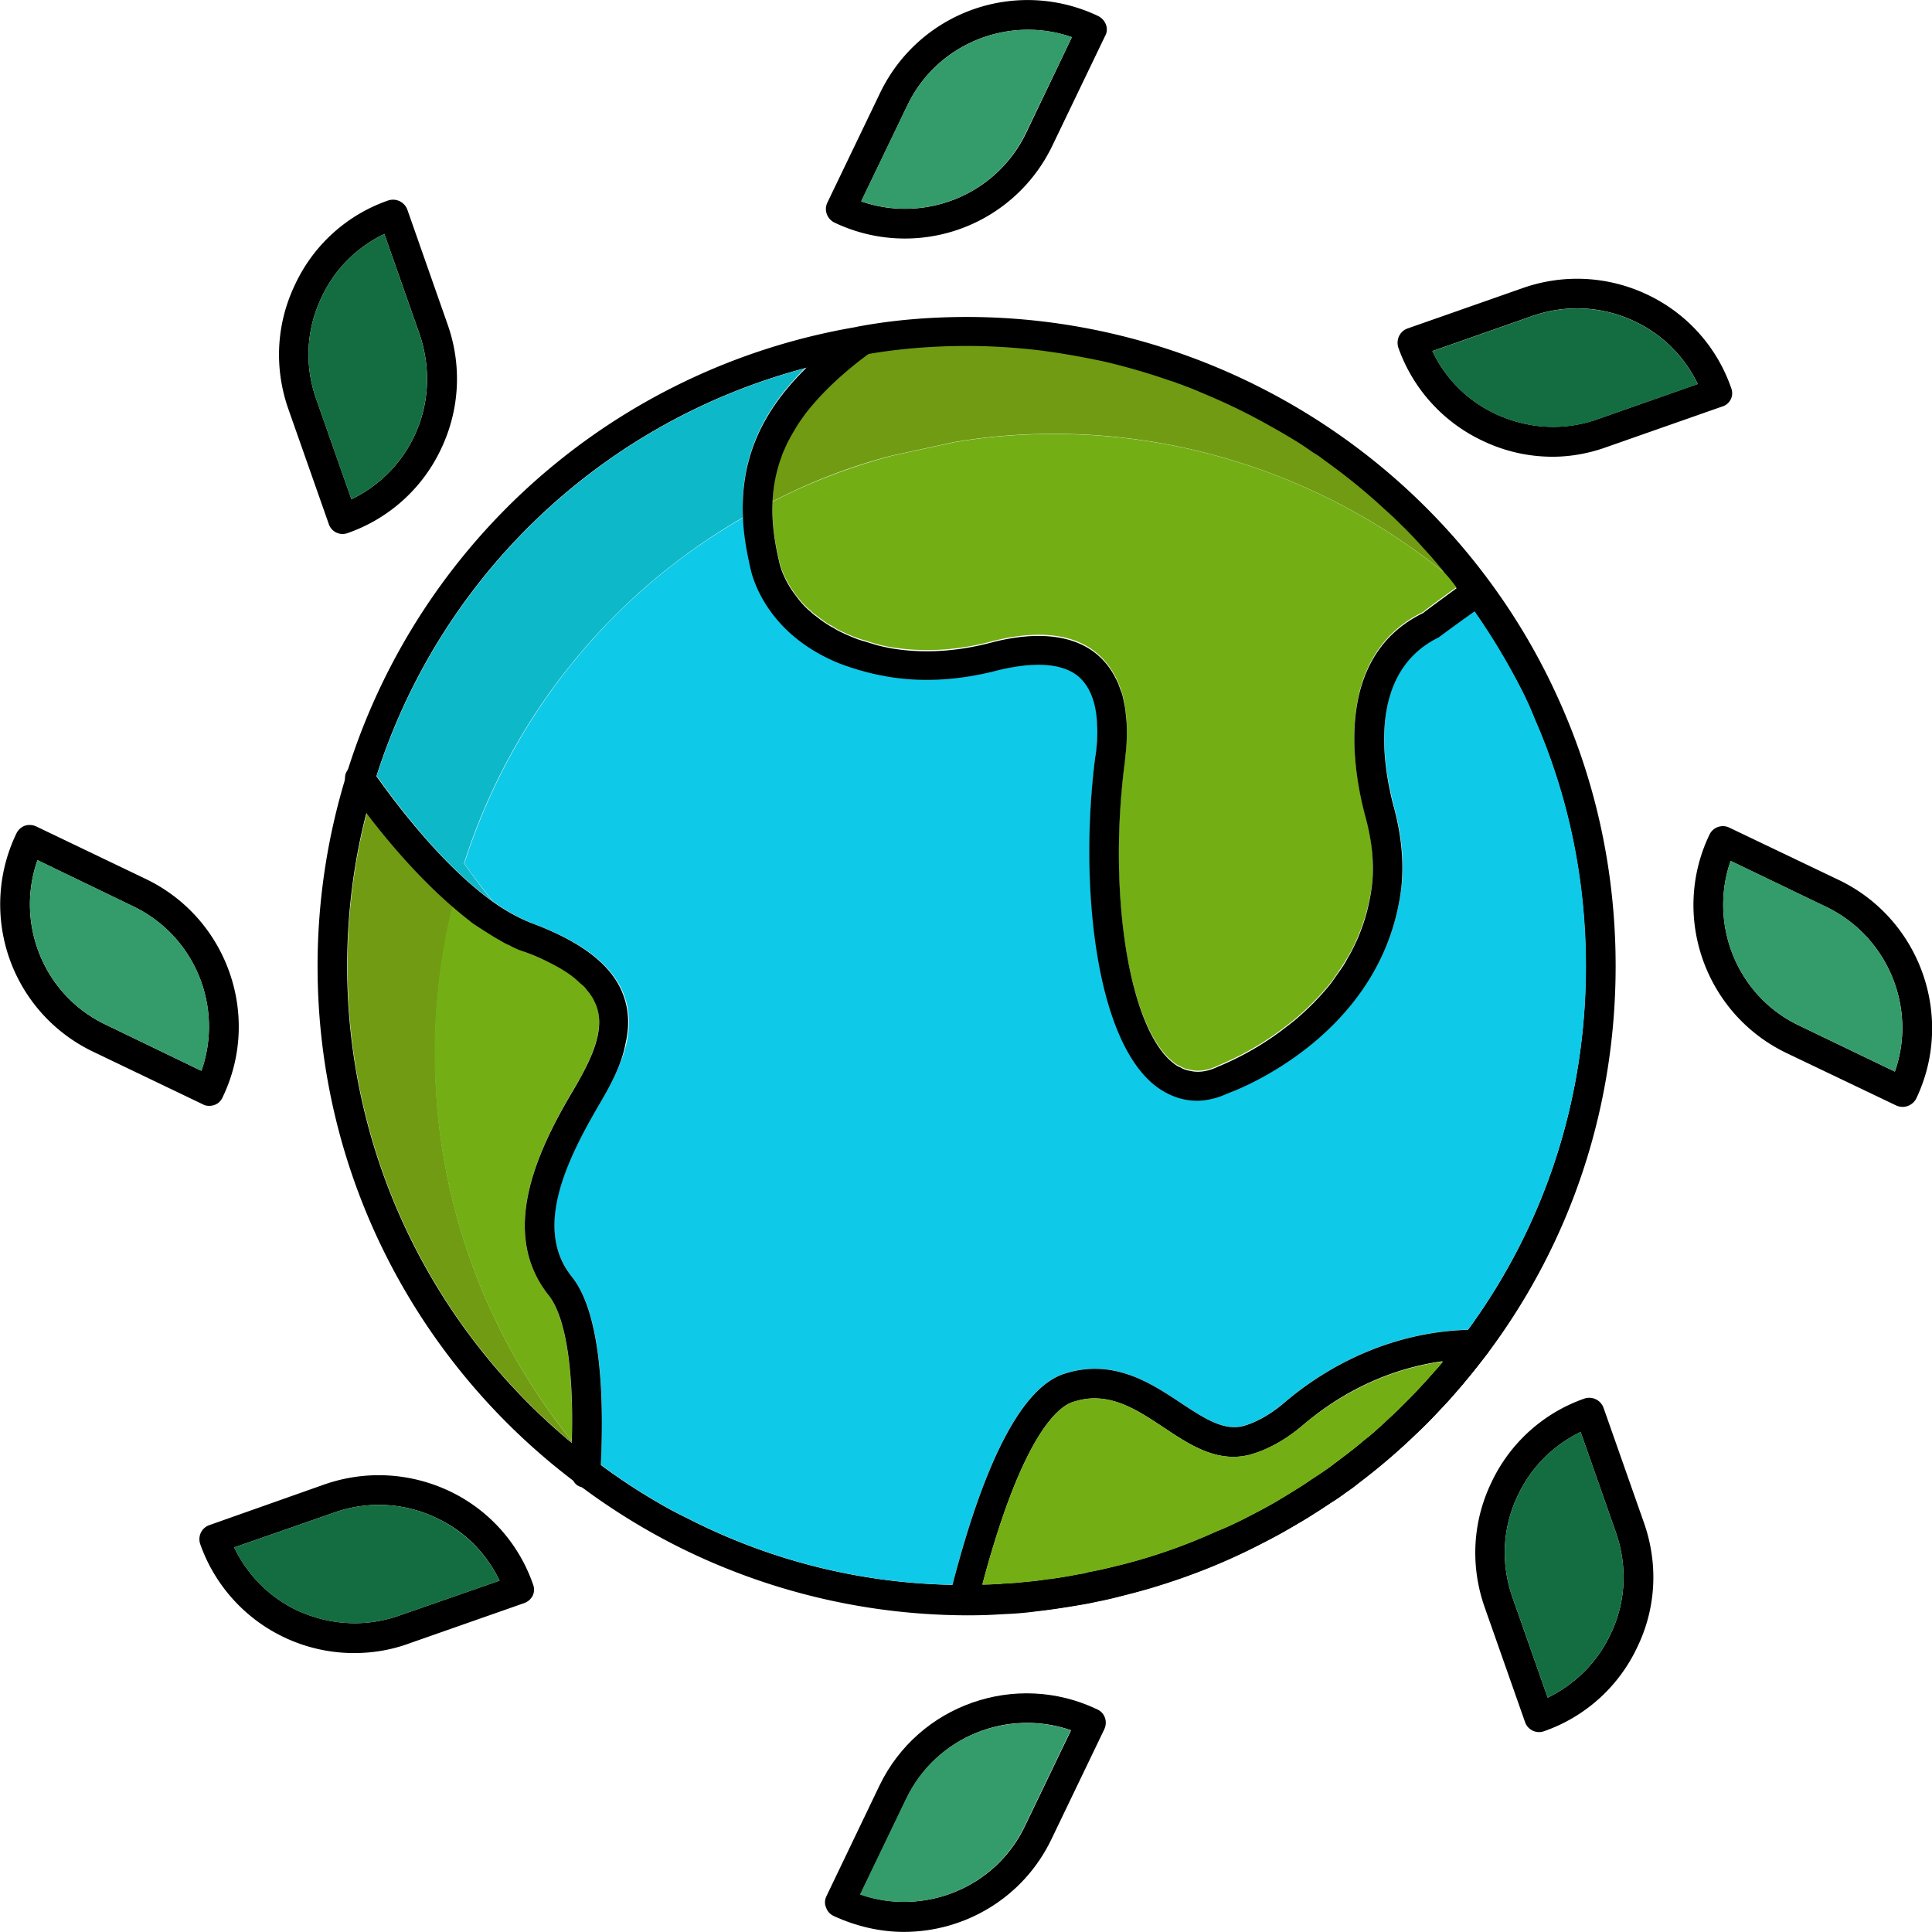 <svg xmlns="http://www.w3.org/2000/svg" width="64" height="64" fill="none"><g clip-path="url(#a)"><path fill="#000" d="M51.65 23.21a21.21 21.21 0 0 0-2.29-3.93c-4.04-5.5-10.52-8.78-17.33-8.78-1.23 0-2.45.1-3.62.32-.03.01-.06.01-.09.02a21.416 21.416 0 0 0-16.84 14.8c-.01.02-.02.05-.02.08a21.47 21.47 0 0 0-.94 6.29c0 6.94 3.32 13.13 8.47 17.04.1.09.19.16.29.22 1.09.81 2.27 1.53 3.52 2.13 2.8 1.34 5.93 2.1 9.24 2.11.39 0 .79-.01 1.18-.04.36-.01.73-.04 1.1-.09.25-.03.5-.06.75-.1.34-.05.7-.11 1.03-.17l.28-.06c.32-.06.62-.14.93-.22.35-.09.7-.18 1.04-.29 1.11-.34 2.19-.77 3.22-1.29.33-.17.67-.34 1-.53.32-.19.65-.37.97-.58.21-.13.4-.26.6-.39.17-.1.33-.22.48-.33.14-.09.27-.19.39-.29.65-.49 1.27-1.02 1.86-1.59a12.912 12.912 0 0 0 .84-.85c.25-.25.47-.51.7-.78.04-.04.07-.08.1-.12.27-.32.52-.64.77-.96 2.78-3.72 4.24-8.16 4.24-12.83 0-3.08-.64-6.06-1.87-8.79zm-3.02 20.84c-.05.06-.09.13-.14.19-.22.3-.44.58-.68.86-.1.12-.2.24-.3.34a20.443 20.443 0 0 1-1.63 1.67c-.18.17-.36.33-.55.49-.11.08-.21.17-.32.26-.22.18-.44.35-.67.52-.05.04-.11.08-.17.13-.24.18-.48.34-.73.5-.17.12-.33.23-.5.32-.17.11-.33.21-.5.31-.08.05-.15.1-.23.14-.33.19-.66.36-.99.53-.3.15-.59.29-.9.41-1.1.5-2.25.9-3.44 1.18-.28.07-.55.13-.83.18-.09.03-.18.05-.27.06-.12.02-.24.05-.36.07-.2.03-.39.07-.59.09-.03.01-.07.01-.1.01-.25.04-.48.07-.73.09-.26.03-.51.05-.78.06-.06.01-.12.02-.18.01-.12.01-.24.02-.36.02h-.13c-.21.02-.42.02-.63.02-.13 0-.26 0-.38-.01-3.13-.06-6.09-.84-8.72-2.18-.33-.16-.66-.33-.98-.52-.68-.39-1.33-.82-1.95-1.28-.29-.2-.55-.4-.83-.62l-.01-.01c-.04-.04-.08-.07-.12-.1-4.54-3.77-7.43-9.46-7.43-15.79 0-1.75.22-3.46.64-5.08.09-.41.21-.82.33-1.21A20.393 20.393 0 0 1 26.65 12.2c.62-.18 1.27-.32 1.92-.42.04-.01.07-.01.11-.02 1.08-.19 2.21-.28 3.34-.28.79 0 1.58.05 2.36.14.73.09 1.45.22 2.16.37a21.577 21.577 0 0 1 2.18.63c.09.03.17.05.26.09.09.03.18.06.27.1.26.09.5.19.76.31.35.15.71.31 1.05.48.34.17.69.34 1.02.54.29.16.56.32.84.49.2.12.38.25.57.38.12.07.24.15.35.24.62.44 1.22.92 1.79 1.43.15.14.31.28.45.41.1.09.2.19.3.29.25.24.49.49.72.75.22.23.42.45.61.7.06.05.1.11.14.16 0 0 0 .01.01.01.13.15.26.31.37.46.12.14.22.27.32.4s.19.26.28.39c.59.84 1.11 1.71 1.58 2.63.15.3.29.6.41.91 1.13 2.56 1.71 5.35 1.71 8.21.01 4.38-1.34 8.55-3.9 12.05z"></path><path fill="#709B13" d="M18.942 47.742v.05c-4.54-3.77-7.43-9.46-7.43-15.79 0-1.75.22-3.46.64-5.08.81 1.07 1.79 2.21 2.85 3.11-.39 1.56-.59 3.19-.59 4.86-.01 4.86 1.7 9.33 4.53 12.85z"></path><path fill="#73AF14" d="M19.808 34.233c-.01.07-.03.14-.05.22-.13.5-.41 1.06-.8 1.7-1.22 2.07-2.41 4.71-.79 6.74.56.71.84 2.44.77 4.84-2.84-3.52-4.54-8-4.54-12.85 0-1.67.2-3.31.59-4.86.21.18.4.34.61.5l.02.02c.09.07.19.13.28.19.23.16.46.31.7.43.09.06.19.11.29.15.14.07.29.13.42.19.33.12.62.25.88.37.33.17.63.34.86.53.07.06.14.12.2.18.09.08.17.16.23.24.05.05.09.11.12.16 0 .01.01.01.01.01.02.03.04.06.06.1.04.08.08.16.11.24.08.28.09.58.03.9z"></path><path fill="#709B13" d="M47.86 18.98c-3.61-2.93-8.18-4.61-12.94-4.61-1.13 0-2.25.09-3.34.28l-2.03.44c-1.39.36-2.72.88-3.96 1.52 0-.1.01-.2.02-.31.02-.19.05-.37.09-.57.02-.11.05-.22.08-.32s.06-.2.1-.3c.03-.1.07-.2.12-.3.04-.1.09-.21.15-.31.05-.1.11-.2.17-.3.11-.18.24-.36.36-.54.48-.62 1.13-1.26 2.01-1.92 1.08-.19 2.21-.28 3.34-.28.79 0 1.58.05 2.36.14.73.09 1.45.22 2.16.37a21.577 21.577 0 0 1 2.18.63c.09.03.17.05.26.09.09.03.18.06.27.1.26.09.5.2.76.31a19.886 19.886 0 0 1 2.07 1.02c.29.16.56.32.84.49.2.12.38.25.57.38.12.07.24.15.35.24.62.44 1.22.92 1.79 1.43.15.14.31.28.45.41.1.09.2.19.3.29.25.24.49.49.72.75.21.23.41.45.61.7.06.06.1.12.14.17z"></path><path fill="#73AF14" d="M36.552 11.987zm11.69 7.47c-.67.48-1.09.8-1.09.81-2.98 1.44-2.34 5.15-1.94 6.68.25.91.32 1.68.23 2.39-.1.77-.33 1.45-.63 2.06-.05.1-.1.2-.16.29-.11.2-.23.37-.35.55-.06.09-.12.17-.18.26-.39.5-.83.93-1.26 1.29-.08.06-.15.12-.22.17-1.06.84-2.07 1.24-2.24 1.32-.02 0-.03.01-.03.01-.34.17-.66.22-.95.15-.07-.01-.13-.03-.19-.05-.05-.02-.1-.04-.14-.07a.622.622 0 0 1-.19-.11c-1.49-1.09-2.23-5.58-1.64-10.01l.03-.29c.04-.35.04-.68.03-.98 0-.11-.01-.21-.03-.31-.01-.14-.03-.27-.06-.39-.02-.11-.04-.21-.07-.3-.04-.11-.08-.22-.12-.32-.04-.09-.08-.18-.13-.26-.14-.26-.31-.47-.52-.66-.98-.88-2.49-.72-3.58-.43-1.15.3-2.26.35-3.31.18-.16-.03-.31-.06-.45-.1-.14-.04-.27-.08-.39-.12-.11-.03-.21-.06-.31-.1-.01 0-.02-.01-.03-.01-.13-.05-.25-.1-.35-.15-.14-.06-.28-.13-.39-.21h-.01v-.01c-.1-.04-.19-.1-.27-.16-.09-.06-.18-.13-.27-.2-.06-.04-.12-.09-.18-.15-.16-.13-.29-.27-.39-.4-.07-.08-.13-.16-.18-.24-.37-.52-.46-.96-.47-1.01-.16-.68-.25-1.33-.22-1.96 1.24-.64 2.57-1.15 3.96-1.52l2.03-.44c1.08-.19 2.21-.28 3.34-.28 4.76 0 9.32 1.67 12.94 4.61 0 0 0 .01.01.01.13.14.26.3.37.46z"></path><path fill="#0DB8C9" d="M26.66 12.203c-1.5 1.5-2.14 3.06-2.05 4.94a20.354 20.354 0 0 0-9.24 11.46c.29.4.6.83.95 1.25-1.44-1.03-2.82-2.72-3.84-4.15a20.4 20.4 0 0 1 14.18-13.5z"></path><path fill="#0FC9E8" d="M52.539 31.998c0 4.38-1.35 8.55-3.91 12.05-2.18.06-4.31.91-6.06 2.39-.46.4-.96.68-1.4.8-.65.16-1.3-.27-2.06-.77-.99-.66-2.24-1.48-3.84-.97-1.38.43-2.63 2.79-3.72 7-3.13-.06-6.09-.84-8.72-2.18-.33-.16-.66-.33-.98-.52-.68-.39-1.33-.82-1.95-1.28.12-2.24.02-5.02-.96-6.23-1.24-1.56-.26-3.72.87-5.64.37-.63.76-1.32.93-2.03.08-.34.12-.69.08-1.03-.02-.2-.06-.38-.13-.58-.34-.99-1.34-1.78-3.02-2.41-.44-.17-.9-.42-1.34-.74-.34-.42-.66-.85-.95-1.25 1.55-4.85 4.84-8.94 9.24-11.46.02.51.11 1.05.24 1.62.02.1.4 2.16 2.97 3.19.37.15.79.28 1.26.37.09.02.17.03.26.05 1.17.22 2.43.15 3.72-.2.71-.18 1.99-.39 2.69.23.36.32.57.86.59 1.59.02.31 0 .64-.05 1-.01.01-.01.03-.01.05-.54 4.17-.01 9.43 2.05 10.94.31.24.76.45 1.32.45h.05c.3-.01.62-.08.96-.24.02 0 .05-.02.08-.03.21-.08 5.04-1.87 5.67-6.72.11-.84.03-1.74-.25-2.78-.34-1.29-.91-4.41 1.5-5.58 0 0 .45-.33 1.17-.85.59.84 1.11 1.71 1.58 2.63.15.3.29.6.41.91 1.13 2.57 1.71 5.35 1.71 8.22z"></path><path fill="#000" d="M49.242 19.973c-.05.04-.11.08-.16.11-.09.07-.17.13-.25.18-.72.51-1.17.85-1.17.85-2.4 1.17-1.84 4.29-1.5 5.58.28 1.03.35 1.94.25 2.78-.63 4.84-5.46 6.64-5.67 6.72-.03.01-.06.03-.08.03-.34.16-.67.23-.96.24h-.05c-.56 0-1-.22-1.32-.45-2.06-1.51-2.59-6.76-2.05-10.94 0-.02 0-.04.01-.05.05-.36.07-.7.05-1-.02-.73-.23-1.26-.59-1.59-.7-.62-1.98-.4-2.69-.23-1.29.34-2.55.41-3.72.2-.09-.02-.17-.03-.26-.05-.47-.1-.89-.23-1.26-.37-2.57-1.03-2.95-3.09-2.97-3.19-.13-.57-.22-1.11-.24-1.62-.09-1.88.55-3.45 2.05-4.94.43-.43.95-.87 1.53-1.3.04-.03.08-.05.13-.07.3-.09.66.14.66.46 0 .19-.1.35-.25.43-.01.01-.03.02-.04.03-.88.66-1.53 1.3-2.01 1.92-.13.18-.26.36-.36.54-.06.1-.12.2-.17.3-.06.1-.11.21-.15.31-.05.1-.09.2-.12.3-.04.1-.07.2-.1.3a4.982 4.982 0 0 0-.17.89c-.01.11-.02.21-.02.31-.03.63.06 1.28.22 1.96.01.05.1.49.47 1.01.05.07.11.15.18.24.11.14.24.28.39.4.06.06.12.11.18.15a4.01 4.01 0 0 0 .54.37h.01c.12.08.26.15.39.21.11.05.23.1.35.15.01 0 .02.01.03.01.1.04.2.07.31.1l.39.12c.15.04.3.07.45.1 1.04.18 2.16.12 3.31-.18 1.09-.29 2.6-.44 3.58.43.21.19.38.4.52.66.05.09.09.17.13.26.04.11.08.22.12.32.03.1.05.2.07.3.03.13.05.26.06.39.02.1.02.2.03.31.01.31.01.63-.03.98l-.03.29c-.58 4.43.16 8.92 1.64 10.01.06.05.13.09.19.11.05.03.09.05.14.07.06.02.12.04.19.05.29.07.6.02.95-.15 0 0 .01-.01.03-.01.18-.08 1.18-.48 2.24-1.32.07-.05.14-.11.22-.17.43-.36.87-.79 1.26-1.29.06-.09.12-.17.18-.26.13-.18.25-.35.35-.55.06-.09.11-.19.16-.29.31-.61.53-1.29.63-2.06.09-.71.02-1.49-.23-2.39-.4-1.53-1.04-5.24 1.94-6.68 0-.01.42-.32 1.09-.81l.09-.06c.1-.07.22-.15.33-.24.23-.15.53-.1.69.12.16.19.1.5-.11.66zm-29.43 16.68c-1.12 1.92-2.11 4.09-.87 5.64.97 1.21 1.07 4 .96 6.23 0 .1 0 .21-.01.31-.01.01-.01.01 0 .01-.02.27-.23.45-.49.45h-.03c-.03 0-.06-.01-.09-.03a.369.369 0 0 1-.29-.22.41.41 0 0 1-.09-.28c.02-.33.04-.66.04-.97v-.05c.07-2.4-.21-4.14-.77-4.84-1.62-2.04-.43-4.68.79-6.74.38-.64.67-1.2.8-1.7.02-.08.04-.15.05-.22.06-.32.05-.62-.05-.91-.03-.08-.07-.16-.11-.24-.02-.04-.04-.07-.06-.1 0 0-.01 0-.01-.01a.835.835 0 0 0-.12-.16c-.06-.09-.14-.17-.23-.24-.06-.06-.13-.12-.2-.18-.23-.19-.52-.36-.86-.53-.26-.13-.55-.26-.88-.37a2.68 2.68 0 0 1-.42-.19c-.1-.04-.2-.09-.29-.15-.24-.13-.47-.28-.7-.43-.09-.06-.19-.12-.28-.19l-.02-.02c-.21-.16-.4-.32-.61-.5-1.05-.91-2.04-2.04-2.85-3.11-.22-.29-.42-.57-.61-.84a.547.547 0 0 1-.06-.45c.04-.09.1-.18.19-.24.22-.16.52-.1.68.12.05.06.09.13.14.2 1.02 1.43 2.4 3.11 3.84 4.15.44.32.9.57 1.34.74 1.68.63 2.68 1.42 3.02 2.41.07.2.11.38.13.58.04.34 0 .69-.08 1.03-.14.72-.53 1.41-.9 2.04zm29.51 7.67a.482.482 0 0 0-.43-.28c-.09 0-.17 0-.26.01-2.18.06-4.31.91-6.06 2.39-.46.4-.96.68-1.4.8-.65.16-1.3-.27-2.06-.77-.99-.66-2.24-1.48-3.84-.97-1.38.43-2.63 2.79-3.72 7-.03.13-.07.26-.1.38-.04.15.04.31.14.42.09.12.28.19.43.19 6.76 0 13.21-3.24 17.25-8.66.12-.15.14-.35.05-.51zm-1.81 1.12a20.443 20.443 0 0 1-1.63 1.67c-.18.17-.36.33-.55.49-.11.08-.21.17-.32.26-.22.18-.44.35-.67.52-.05.04-.11.08-.17.13-.24.18-.48.34-.73.5-.4.28-.82.53-1.23.77-.33.19-.66.36-.99.53-.3.15-.59.29-.9.41-1.1.5-2.25.9-3.44 1.18-.28.07-.55.13-.83.18-.09.03-.18.05-.27.06-.32.06-.64.12-.96.16-.03.01-.07.01-.1.01-.25.04-.48.07-.73.09-.26.03-.51.05-.78.06-.06.01-.12.02-.18.01-.12.01-.24.02-.36.02-.04.01-.09.01-.13.01v-.01c1.33-5.01 2.53-5.9 3-6.05.25-.08.48-.12.71-.12.84 0 1.55.47 2.29.96.87.58 1.77 1.18 2.85.91.59-.16 1.21-.5 1.79-1 1.35-1.15 2.94-1.87 4.6-2.1-.07.12-.17.24-.27.35z"></path><path fill="#73AF14" d="M47.81 45.102c-.1.12-.2.24-.3.34a20.443 20.443 0 0 1-1.63 1.67c-.18.17-.36.33-.55.49-.11.08-.21.17-.32.26-.22.18-.44.35-.67.52-.05.04-.11.08-.17.13-.24.18-.48.34-.73.5-.4.28-.82.53-1.23.77-.33.19-.66.36-.99.53-.3.15-.59.29-.9.41-1.1.5-2.25.9-3.44 1.18-.28.07-.55.13-.83.18-.09.03-.18.05-.27.06-.32.06-.64.12-.96.16-.03.01-.07.01-.1.01-.25.04-.48.07-.73.09-.26.03-.51.05-.78.06-.06.01-.12.02-.18.01-.12.01-.24.02-.36.02h-.13c1.33-5.01 2.53-5.9 3-6.05.25-.08.48-.12.71-.12.84 0 1.55.47 2.29.96.87.58 1.77 1.18 2.85.91.59-.16 1.21-.5 1.79-1 1.38-1.15 2.98-1.87 4.63-2.09z"></path><path fill="#000" d="M36.638.821a.53.53 0 0 0-.26-.29 5.42 5.42 0 0 0-7.22 2.54l-1.75 3.64c-.12.25-.01.54.23.66a5.416 5.416 0 0 0 7.22-2.54l1.75-3.64c.07-.12.07-.26.03-.37zm-2.65 3.59c-.99 2.05-3.36 2.99-5.46 2.26l1.53-3.18c.98-2.05 3.35-2.99 5.45-2.26l-1.52 3.18z"></path><path fill="#349B6A" d="m35.507 1.229-1.53 3.18c-.98 2.05-3.35 2.99-5.45 2.26l1.53-3.18c.98-2.04 3.35-2.99 5.45-2.26z"></path><path fill="#000" d="m14.832 10.76-1.34-3.82a.507.507 0 0 0-.63-.3 5.323 5.323 0 0 0-3.08 2.77c-.63 1.3-.71 2.77-.23 4.14l1.34 3.81a.48.48 0 0 0 .62.3 5.37 5.37 0 0 0 3.09-2.77c.62-1.29.71-2.76.23-4.13zm-1.12 3.71c-.44.92-1.17 1.63-2.07 2.07l-1.17-3.33c-.39-1.11-.33-2.31.19-3.38.43-.92 1.16-1.64 2.07-2.08l1.17 3.33c.38 1.13.32 2.33-.19 3.39z"></path><path fill="#136D40" d="M13.711 14.47c-.44.92-1.17 1.63-2.07 2.07l-1.17-3.33c-.39-1.11-.33-2.31.19-3.38.43-.92 1.16-1.64 2.07-2.08l1.17 3.33c.38 1.13.32 2.33-.19 3.39z"></path><path fill="#000" d="m4.842 29.123-3.65-1.75a.526.526 0 0 0-.37-.02.51.51 0 0 0-.28.26 5.407 5.407 0 0 0 2.53 7.22l3.65 1.75c.07.04.14.05.21.05.19 0 .36-.1.44-.28 1.3-2.69.16-5.93-2.53-7.23zm1.83 6.35-3.17-1.53c-2.06-.98-3-3.35-2.26-5.45l3.17 1.53c2.06.99 3 3.35 2.26 5.45z"></path><path fill="#349B6A" d="m6.673 35.472-3.17-1.53c-2.06-.98-3-3.35-2.26-5.45l3.17 1.53c2.06.99 3 3.35 2.26 5.45z"></path><path fill="#000" d="M17.659 52.49a5.354 5.354 0 0 0-2.76-3.09c-1.31-.62-2.78-.7-4.14-.23l-3.82 1.35c-.26.09-.39.36-.31.62a5.404 5.404 0 0 0 5.1 3.62c.61 0 1.22-.1 1.8-.31l3.82-1.34c.27-.09.41-.36.31-.62zm-4.44 1.03c-1.11.39-2.31.32-3.39-.18a4.399 4.399 0 0 1-2.07-2.08l3.33-1.16a4.41 4.41 0 0 1 3.38.19c.92.43 1.64 1.16 2.08 2.07l-3.33 1.16z"></path><path fill="#136D40" d="m16.548 52.361-3.33 1.16c-1.11.39-2.31.32-3.39-.18a4.399 4.399 0 0 1-2.07-2.08l3.33-1.16a4.41 4.41 0 0 1 3.38.19 4.4 4.4 0 0 1 2.08 2.07z"></path><path fill="#000" d="M36.35 56.627c-2.69-1.29-5.93-.16-7.22 2.53l-1.75 3.65c-.06.12-.07.26-.02.37.04.13.13.23.25.29.76.35 1.56.53 2.33.53 2.02 0 3.96-1.13 4.89-3.07l1.75-3.64c.12-.25.02-.55-.23-.66zm-2.4 3.87c-.98 2.05-3.36 2.99-5.45 2.26l1.53-3.18c.98-2.05 3.35-2.99 5.45-2.26l-1.53 3.18z"></path><path fill="#349B6A" d="m35.468 57.318-1.53 3.18c-.98 2.05-3.36 2.99-5.45 2.26l1.53-3.18c.98-2.04 3.35-2.98 5.45-2.26z"></path><path fill="#000" d="m54.46 50.448-1.34-3.81a.504.504 0 0 0-.63-.31 5.352 5.352 0 0 0-3.08 2.77c-.63 1.3-.71 2.77-.23 4.14l1.34 3.81a.489.489 0 0 0 .63.3 5.352 5.352 0 0 0 3.08-2.77c.63-1.29.71-2.76.23-4.13zm-1.12 3.71c-.44.92-1.16 1.63-2.07 2.08l-1.17-3.33c-.39-1.12-.33-2.32.19-3.39a4.4 4.4 0 0 1 2.07-2.08l1.17 3.33c.39 1.13.33 2.33-.19 3.39z"></path><path fill="#136D40" d="M53.34 54.157c-.44.92-1.16 1.63-2.07 2.08l-1.17-3.33c-.39-1.12-.33-2.32.19-3.39a4.4 4.4 0 0 1 2.07-2.08l1.17 3.33c.39 1.13.33 2.33-.19 3.39z"></path><path fill="#000" d="m60.929 29.158-3.64-1.74a.489.489 0 0 0-.66.23c-1.29 2.69-.15 5.93 2.54 7.23l3.64 1.74a.508.508 0 0 0 .67-.23c1.28-2.69.14-5.93-2.55-7.23zm1.84 6.34-3.18-1.53c-2.05-.98-2.99-3.35-2.26-5.45l3.18 1.53c2.04.99 3 3.36 2.26 5.45z"></path><path fill="#349B6A" d="m62.768 35.496-3.18-1.53c-2.05-.98-2.99-3.35-2.26-5.45l3.18 1.53c2.04.99 3 3.36 2.26 5.45z"></path><path fill="#000" d="M57.35 12.86a5.354 5.354 0 0 0-2.76-3.09 5.411 5.411 0 0 0-4.14-.23l-3.82 1.34c-.26.09-.39.37-.31.63a5.386 5.386 0 0 0 2.77 3.08c.74.36 1.54.54 2.34.54.6 0 1.21-.11 1.79-.32l3.82-1.34a.46.46 0 0 0 .31-.61zm-4.44 1.03c-1.11.39-2.31.32-3.39-.19a4.335 4.335 0 0 1-2.07-2.07l3.33-1.17c1.11-.38 2.31-.32 3.38.19a4.4 4.4 0 0 1 2.08 2.07l-3.33 1.17z"></path><path fill="#136D40" d="m56.24 12.724-3.33 1.17c-1.11.39-2.31.32-3.39-.19a4.335 4.335 0 0 1-2.07-2.07l3.33-1.17c1.11-.38 2.31-.32 3.38.19a4.4 4.4 0 0 1 2.08 2.07z"></path></g><defs><clipPath id="a"><path fill="#fff" d="M0 0h64v64H0z"></path></clipPath></defs></svg>